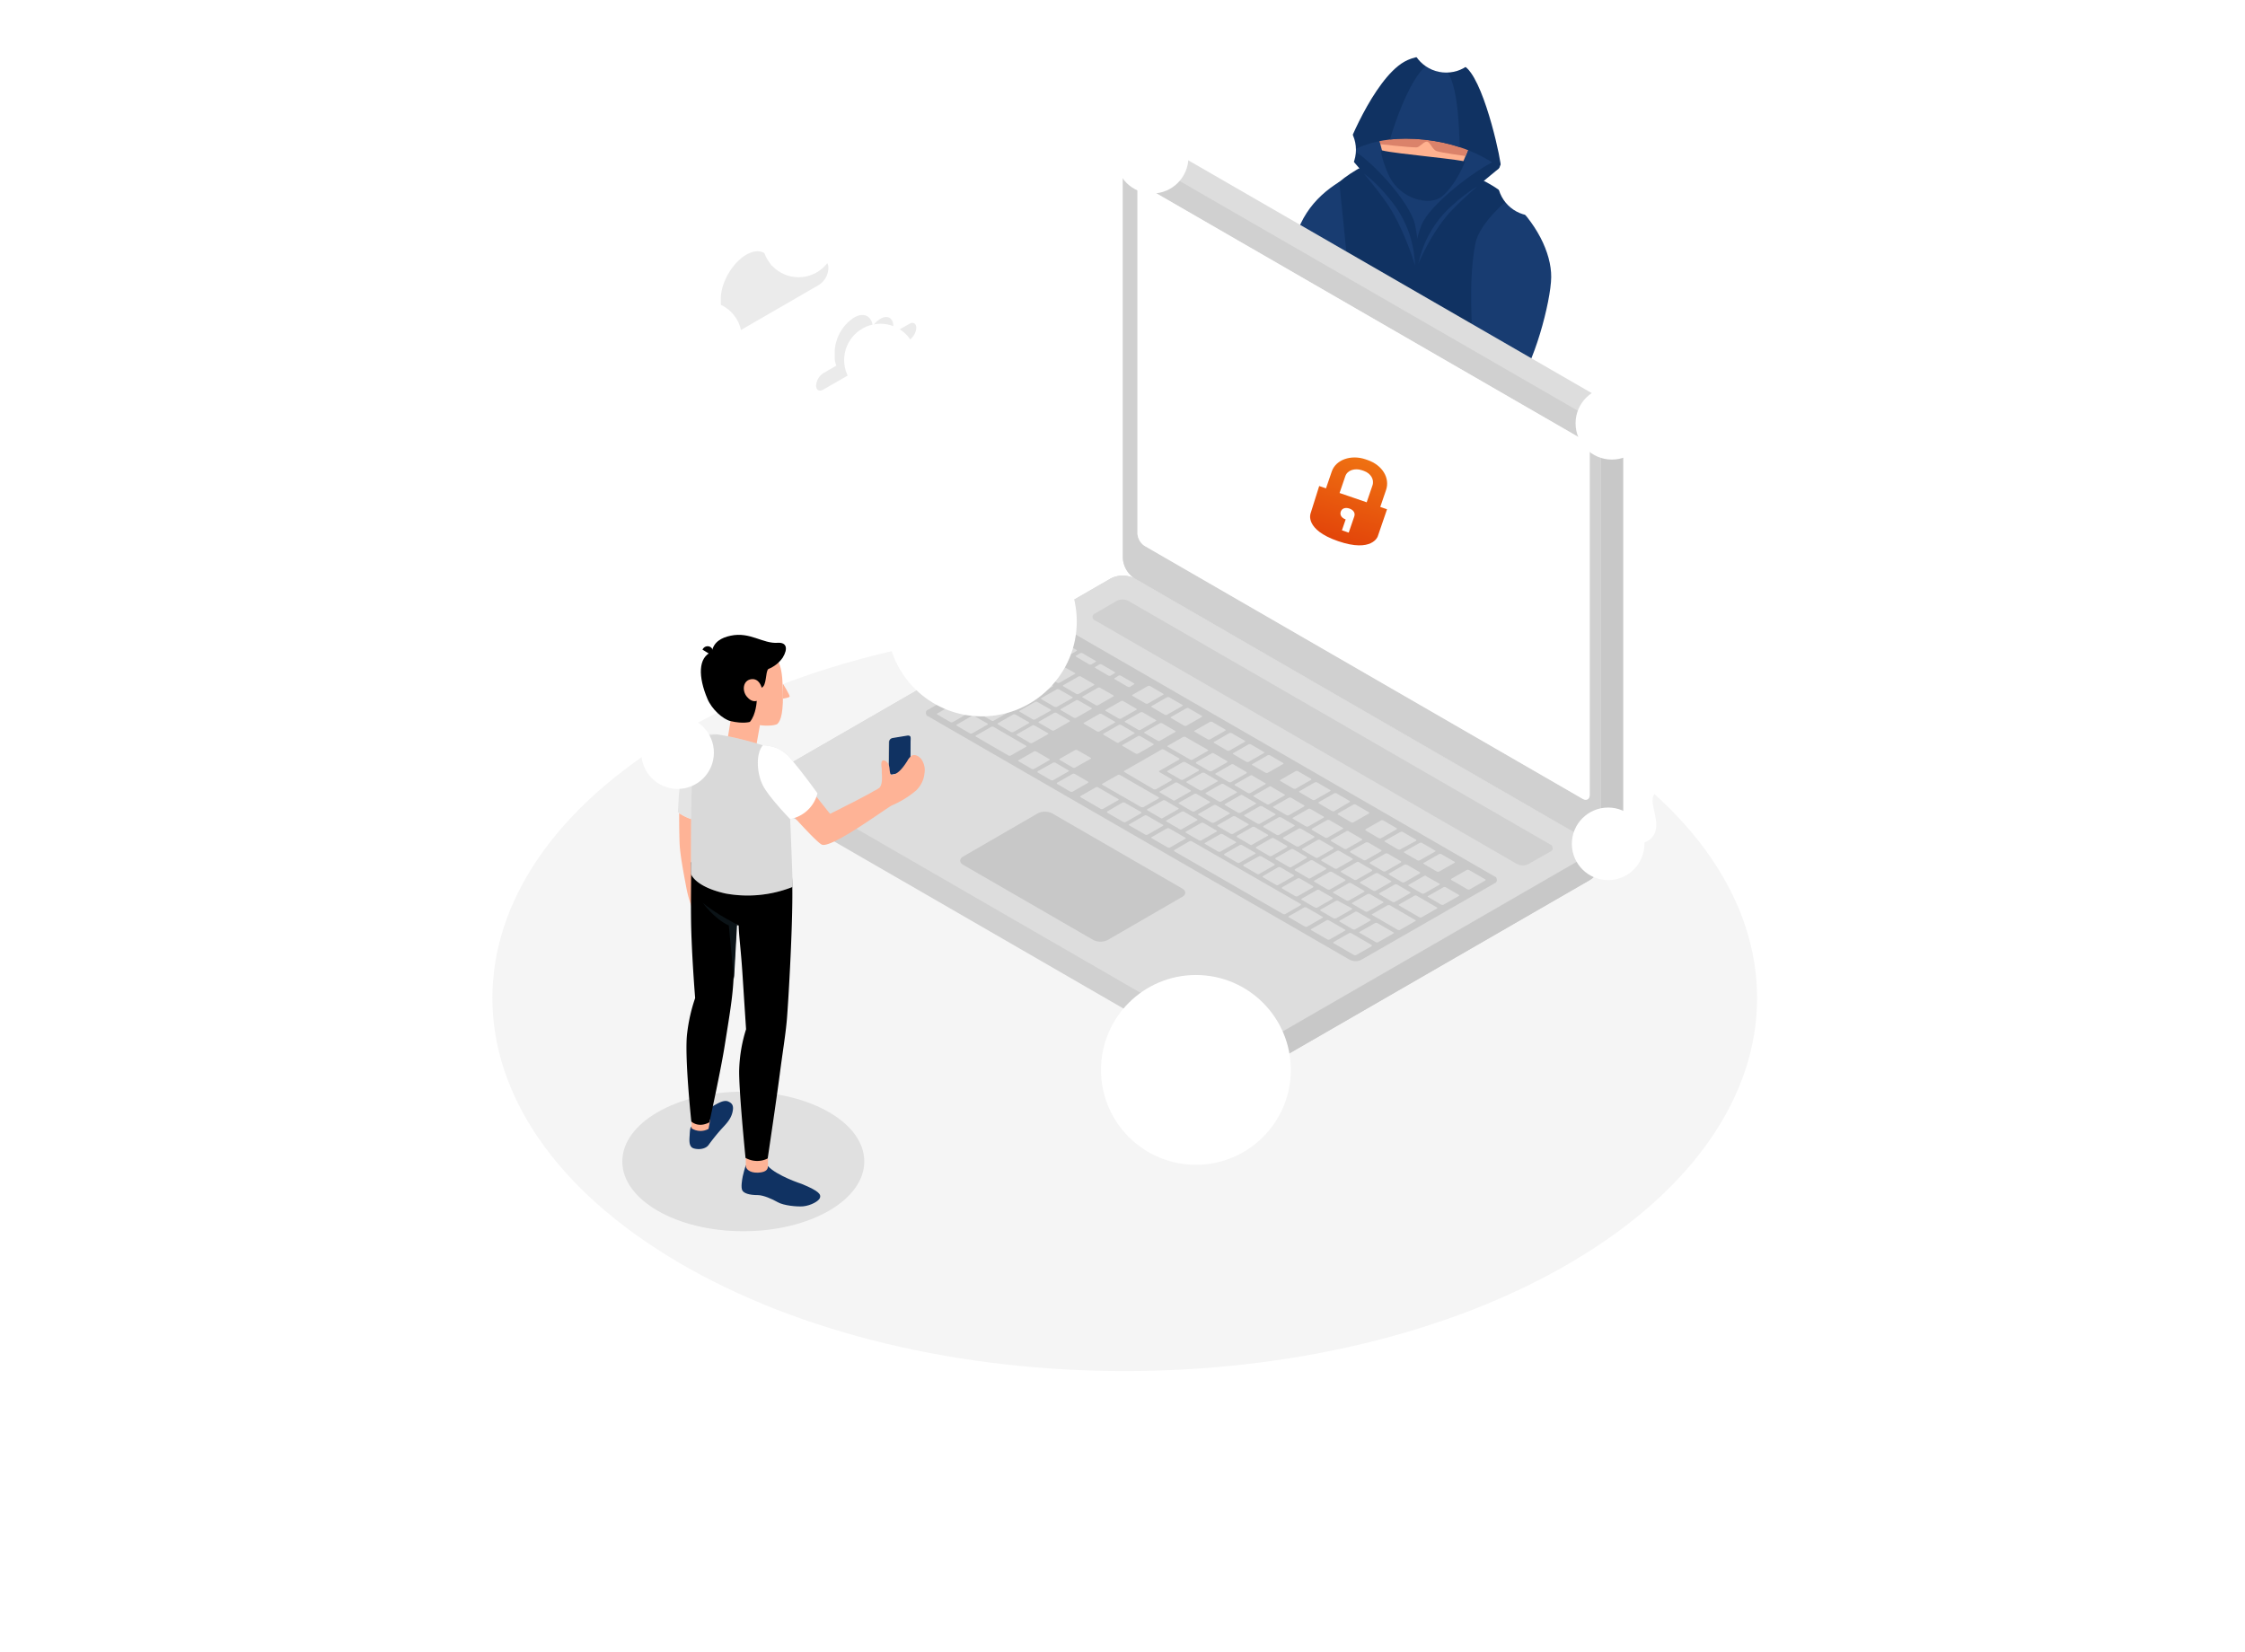 <svg xmlns="http://www.w3.org/2000/svg" width="424" height="312" fill="none"><g clip-path="url(#a)"><path fill="#103262" d="M250.418 36.933c1.701-2.498 10.783-10.163 19.719-6.808 8.942 3.359 15.946 5 19.555 14.707 3.606 9.713-4.672 23.487-7.015 29.207s-.733 16.42-4.071 16.52c-3.341.108-30.953-8.128-30.464-11.44.488-3.31 5.615-9.73 5.108-16.13-.507-6.402-8.886-17.168-2.832-26.056"/><path fill="#A9A9A9" d="M275.549 74.54c-.595 2.228-2.675 11.083-3.44 11.441-.824.392-16.305-5.453-17.646-6.174-1.336-.712 2.456-10.333 3.228-10.689.776-.347 18.089 4.56 17.858 5.422"/><path fill="#183C71" d="M252.943 34.362c-4.752 2.955-8.647 7.525-9.101 15.449s6.242 16.455 6.242 16.455 5.769-3.072 5.405-6.703-2.546-25.2-2.546-25.2Zm2.319-5.347s-.872-1.947 1.735-4.641c2.61-2.701 14.247-4.34 19.8.5 5.553 4.841 6.287 5 5.819 6.35s-9.839 6.571-10.695 9.122c-.857 2.55-4.232 6.73-4.43 6.719s-2.271-5.352-4.045-8.213c-1.768-2.859-8.184-9.837-8.184-9.837"/><path fill="#FFB18F" d="M260.128 22.43c-.265 1.722.982 7.833 2.637 10.556s4.284 4.551 5.9 4.808c1.622.259 4.338-1.438 6.349-4.7 2.01-3.26 3.889-9.466 3.889-9.466z"/><path fill="#103262" d="M254.174 28.858s.556-.92 1.065-.659c3.581 1.843 11.077 10.006 11.986 14.176 1.181 5.394.228 8.43.228 8.43s-1.953-7.007-5.294-12.06c-2.659-4.026-7.985-9.887-7.985-9.887"/><path fill="#103262" d="M283.436 31.555s-.566-1.372-1.005-1.179c-3.608 1.587-12.389 8.183-13.96 12.138-2.03 5.137-1.014 8.297-1.014 8.297s2.408-6.412 6.515-10.862c3.285-3.546 9.464-8.394 9.464-8.394"/><path fill="#183C71" d="M267.244 50.104c-.097-2.994-.904-7.54-4.261-11.866-2.034-2.625-3.881-4.338-5.405-5.463 1.574 1.883 3.364 4.12 4.591 5.974 2.692 4.085 4.485 9.444 5.075 11.355m6.733-10.153c1.386-1.495 3.282-3.227 5.022-4.73-1.462.868-3.169 2.118-5.083 3.898-3.875 3.604-5.434 7.797-6.052 10.726.828-1.955 2.976-6.495 6.113-9.894"/><path fill="#CBC7C7" d="M256.776 72.998c-.704-.49-3.112-2.118-5.035-2.863-1.359-.526-2.184-.299-2.415.338-.216.596.096.947 1.348 1.386 1.126.4 1.873 1.31 1.663 1.558-.872 1.02-5.752-.517-5.908-.101-.443 1.18 1.581 3.77 6.26 4.553 4.686.787 8.397-1.26 8.397-1.26z"/><path fill="#183C71" d="M285.053 37.495c5.086 4.447 7.96 10.267 7.914 14.865-.052 4.596-3.346 16.995-6.702 20.584s-27.696 6.496-29.422 5.848-2.27-7.78-.557-7.907c1.709-.136 21.577-5.144 21.744-6.645.167-1.502-.83-10.89.615-18.24.786-4 6.408-8.505 6.408-8.505"/><path fill="#CBC7C7" d="M246.556 59.042c.702-1.145 2.374-1.202 3.69-1.143 1.913.088 3.526.187 3.29 1.313-.135.65-1.892.332-2.797.42-.467.043-1.43-.108-1.635.375-.409.944.602.553 2.251.557.927-.002 3.403.119 3.501.708.254 1.458-1.669 1.023-3.226 1.046-1.024.012-2.176-.008-2.241.412-.101.623.874.553 1.876.704 1.431.21 2.866.018 2.727 1.133-.121.943-1.474.505-2.722.347-1.538-.196-3.009-.32-3.078.424-.051.612.546.867 1.087 1.024 1.142.335 3.571-.185 3.241 1.38-.091.449-1.185.42-2.579.378-1.58-.04-3.382-.382-3.861-1.325-.928-1.859-.601-5.985.476-7.753"/><path fill="#103262" d="M261.04 28.414c2.493.656 15.775 1.767 15.626 2.163-.632 1.662-2.255 4.804-4.253 6.474-2.421 2.033-7.847.525-9.974-3.636-.829-1.627-2.013-5.17-1.399-5.001"/><path fill="#DB826A" d="M260.702 27.235s5.366.614 6.817.606c.618-.01 1.332-1.103 1.963-1.084s.994 1.478 1.845 1.782 5.462.938 5.462.938l.995-2.545s-6.282-1.884-10.447-2.296-7.094 1.025-7.094 1.025z"/><path fill="#103262" d="M254.183 28.857c-.221-.075 5.119-13.737 10.982-17.163 3.36-1.96 9.268-1.423 11.962 1.246 3.526 3.504 6.547 18.173 6.314 18.607s-4.666-4.134-14.47-5.177c-10-1.062-14.097 2.739-14.788 2.487"/><path fill="#183C71" d="M270.938 11.88c-3.473-.285-7.394 10.797-8.421 14.466 1.803-.202 3.935-.242 6.443.023 2.635.28 4.883.822 6.767 1.443-.283-4.013-.136-15.555-4.789-15.933Z"/><path fill="url(#b)" d="M267.565 69.042a1.3 1.3 0 0 1 .636-.729 4 4 0 0 1 .408-.192q.215-.08.405-.16t.334-.194a.7.7 0 0 0 .213-.298.64.64 0 0 0-.062-.596q-.18-.286-.6-.444a1.7 1.7 0 0 0-.763-.118 1.45 1.45 0 0 0-.652.235l-.541-.734q.467-.304 1.058-.351.592-.056 1.279.202.538.202.883.517.347.307.462.695.119.381-.043.809a1.46 1.46 0 0 1-.672.782 4 4 0 0 1-.419.197 10 10 0 0 0-.415.164 1.4 1.4 0 0 0-.342.216.84.84 0 0 0-.232.35zm-.19 1.94a.604.604 0 0 1-.374-.797.58.58 0 0 1 .312-.338.62.62 0 0 1 .491-.009.6.6 0 0 1 .357.328.58.58 0 0 1 .013.459.604.604 0 0 1-.799.356Z"/><path fill="#F5F5F5" d="M296.88 238.37c-46.634 27.505-122.272 27.505-168.906 0s-46.634-72.174 0-99.679 122.272-27.505 168.906 0 46.634 72.174 0 99.679"/><path fill="#E0E0E0" d="M140.383 232.582c-12.621 0-22.852-5.902-22.852-13.183 0-7.282 10.231-13.184 22.852-13.184 12.62 0 22.851 5.902 22.851 13.184s-10.231 13.183-22.851 13.183"/><path fill="#EBEBEB" d="m154.748 49.616-3.98 2.275c0-.156.051-.362.051-.517v-1.138c0-2.068-1.447-2.895-3.205-1.861-.776.465-1.396 1.086-1.913 1.861-.31-2.585-2.327-3.516-4.757-2.12-2.636 1.551-4.808 5.274-4.808 8.324v1.706c0 .672.104 1.344.414 2.017l-3.309 1.913a3.95 3.95 0 0 0-1.758 3.102c0 1.137.776 1.602 1.758 1.034l21.456-12.409a3.95 3.95 0 0 0 1.758-3.102c.051-1.189-.724-1.654-1.707-1.085m16.962 11.582-2.998 1.706v-1.293c0-1.55-1.086-2.17-2.43-1.395-.569.362-1.086.827-1.448 1.396-.207-1.965-1.758-2.689-3.567-1.603a8.1 8.1 0 0 0-3.619 6.256v1.292c0 .517.103 1.034.31 1.5l-2.482 1.447a3.05 3.05 0 0 0-1.344 2.327c0 .879.621 1.189 1.344.775l16.234-9.357a3.04 3.04 0 0 0 1.345-2.327c0-.827-.621-1.19-1.345-.724"/><path fill="#fff" d="M304.433 158.961c.31.155 5.687 1.706 7.703-.931s-1.292-6.773.569-8.272 7.134 0 8.427-3.205-2.482-4.602-.362-7.807c1.344-2.017 4.601-3.154 4.912-5.067.465-3.154-4.705-4.601-9.151-1.603-4.447 2.999-7.135 1.603-8.531 1.396s-4.446.259-4.343 5.17c.104 4.912.776 20.319.776 20.319"/><path fill="#fff" d="M304.069 151.93c.155 0 .258-.103.31-.258 1.551-9.41 12.46-17.01 18.147-18.664.155-.052.258-.207.207-.362s-.207-.258-.362-.207c-5.791 1.706-16.958 9.513-18.561 19.129-.052.156.052.311.259.362"/><path fill="#fff" d="M316.944 144.069c.155 0 .31-.104.31-.259a.28.28 0 0 0-.155-.258c-.155-.104-4.395-2.585-8.53-1.396-.155.051-.259.207-.207.362s.207.258.362.206c3.929-1.085 8.065 1.345 8.065 1.345z"/><path fill="#D0D0D0" d="M302.355 162.579a4.84 4.84 0 0 1-2.223 3.722l-62.713 36.191c-1.396.723-3.05.723-4.498 0l-85.823-49.581a4.196 4.196 0 0 1-1.758-5.687c.414-.724.983-1.345 1.758-1.758l62.713-36.191c1.396-.724 3.051-.724 4.498 0l85.823 49.581a5.05 5.05 0 0 1 2.223 3.723"/><path fill="#C8C8C8" d="M235.144 198.202v4.86c.776 0 1.551-.155 2.223-.517l62.713-36.191a4.195 4.195 0 0 0 1.758-5.687c-.362-.672-.879-1.241-1.551-1.603.982.724.931 1.758-.207 2.43l-62.713 36.191c-.672.362-1.447.517-2.223.517"/><path fill="#DDD" d="M304.423 158.958c1.241-.878 2.068-2.274 2.12-3.774V80.27a5.13 5.13 0 0 0-2.223-3.878l-85.823-49.529c-1.345-.724-2.947-.724-4.343-.103-1.293.879-2.068 2.275-2.12 3.774v74.863a5.13 5.13 0 0 0 2.223 3.877l85.823 49.581c1.345.724 2.999.724 4.343.103"/><path fill="#C8C8C8" d="M300.339 159.012a4.9 4.9 0 0 0 4.084-.052c1.241-.878 2.068-2.274 2.12-3.774V80.272c0-.776-.259-1.551-.672-2.223l-4.188 2.43c.414.672.621 1.447.672 2.223v74.862c0 1.345-.879 1.913-2.016 1.448"/><path fill="#D0D0D0" d="M302.355 82.701v74.863c0 1.447-.982 2.016-2.223 1.292l-85.823-49.581c-1.344-.879-2.171-2.326-2.223-3.877V30.587c0-1.448.982-2.017 2.223-1.293l85.823 49.53a5.13 5.13 0 0 1 2.223 3.877"/><path fill="#DDD" d="m300.081 161.441-62.713 36.191c-1.396.724-3.05.724-4.498 0l-85.823-49.581c-1.241-.724-1.241-1.861 0-2.585l62.713-36.191c1.396-.724 3.05-.724 4.498 0l85.823 49.581c1.241.724 1.241 1.861 0 2.585"/><path fill="#fff" d="m298.894 83.007-82.721-47.771c-.724-.414-1.344-.104-1.344.775v64.781a3.04 3.04 0 0 0 1.344 2.327l82.721 47.771c.724.414 1.344.104 1.344-.775V85.334c-.051-.983-.568-1.862-1.344-2.327"/><path fill="#fff" d="m298.894 83.007-82.721-47.771c-.724-.414-1.344-.104-1.344.775v64.781a3.04 3.04 0 0 0 1.344 2.327l82.721 47.771c.724.414 1.344.104 1.344-.775V85.334c-.051-.983-.568-1.862-1.344-2.327" opacity=".6"/><path fill="#D0D0D0" d="m292.788 159.527-79.671-46.013c-.723-.362-1.551-.362-2.223 0l-4.084 2.378a.653.653 0 0 0-.414.879.56.56 0 0 0 .414.413l79.671 46.014c.724.362 1.551.362 2.223 0l4.084-2.327a.652.652 0 0 0 .414-.878c-.052-.259-.207-.414-.414-.466"/><path fill="#C8C8C8" d="m282.297 165.576-79.671-46.014c-.724-.361-1.551-.361-2.223 0l-25.075 14.477a.652.652 0 0 0-.413.879.56.56 0 0 0 .413.413l79.568 45.962c.723.362 1.551.362 2.223 0l25.126-14.424a.653.653 0 0 0 .414-.879c0-.207-.155-.362-.362-.414"/><path fill="#DDD" d="m210.896 140.242-2.482-1.447c-.103-.052-.103-.155 0-.207l2.895-1.654c.104-.052.259-.052.414 0l2.482 1.447c.103.052.103.155 0 .207l-2.896 1.654c-.103.104-.258.104-.413 0m4.911-5.687 2.482 1.448c.103.052.103.155 0 .207l-2.895 1.654c-.104.052-.259.052-.414 0l-2.481-1.447c-.104-.052-.104-.155 0-.207l2.895-1.655c.155-.051.31-.051.413 0m8.066 4.653 4.239 2.43c.104.052.104.155 0 .207l-2.895 1.655c-.104.051-.259.051-.414 0l-4.239-2.43c-.104-.052-.104-.155 0-.207l2.895-1.655c.155-.051.31-.051.414 0m-4.395-2.585 2.482 1.448c.103.052.103.155 0 .207l-2.895 1.654c-.104.052-.259.052-.414 0l-2.482-1.447c-.103-.052-.103-.155 0-.207l2.896-1.655c.103-.051.258-.051.413 0m9.772 5.688 2.481 1.447c.104.052.104.155 0 .259l-2.895 1.654c-.103.052-.259.052-.414 0l-2.481-1.448c-.104-.051-.104-.155 0-.258l2.895-1.654c.155-.104.31-.104.414 0m3.67 2.068 2.482 1.447c.103.052.103.155 0 .259l-2.895 1.654c-.104.052-.259.052-.414 0l-2.482-1.448c-.103-.051-.103-.155 0-.206l2.896-1.655c.103-.103.258-.103.413-.051m-11.374 6.772-2.481-1.447c-.104-.052-.104-.155 0-.207l2.895-1.655c.103-.051.258-.051.413 0l2.482 1.448c.103.052.103.155 0 .207l-2.895 1.654c-.155.104-.259.104-.414 0m3.619 2.12-2.481-1.448c-.104-.051-.104-.155 0-.206l2.895-1.655c.103-.051.258-.051.413 0l2.482 1.448c.103.052.103.155 0 .207l-2.895 1.654c-.104.052-.259.052-.414 0m3.671 2.12-2.482-1.448c-.103-.052-.103-.155 0-.207l2.896-1.654c.103-.052.258-.052.413 0l2.533 1.448c.104.051.104.155 0 .206l-2.895 1.655a.73.73 0 0 1-.465 0m3.619 2.12-2.482-1.448c-.103-.052-.103-.155 0-.207l2.896-1.654c.103-.052.258-.052.413 0l2.482 1.447c.103.052.103.155 0 .207l-2.895 1.655c-.104.051-.207.051-.362 0zm-17.94-15.149-2.482-1.447c-.103-.052-.103-.156 0-.207l2.895-1.655c.104-.051.259-.051.414 0l2.482 1.448c.103.052.103.155 0 .207l-2.896 1.654c-.103.052-.258.052-.413 0m3.36 6.721-5.532-3.257c-.103-.052-.103-.155 0-.207l7.032-4.032c.103-.052.258-.052.413 0l2.896 1.654c.103.052.103.155 0 .259l-3.723 2.119c-.103.052-.103.155 0 .207l2.275 1.344c.103.052.103.155 0 .259l-2.895 1.654a.7.7 0 0 1-.466 0m18.613-2.585 2.481 1.448c.104.052.104.155 0 .207l-2.843 1.654c-.104.052-.259.052-.414 0l-2.481-1.448c-.104-.051-.104-.155 0-.206l2.895-1.655c.155-.051.31-.103.413 0zm3.619 2.12 2.481 1.448c.104.051.104.155 0 .206l-2.895 1.655c-.103.052-.258.052-.414 0l-2.481-1.448c-.104-.051-.104-.155 0-.207l2.895-1.654a.39.39 0 0 1 .465 0zm18.198 23.576c-.103.051-.258.051-.413 0l-2.482-1.448c-.103-.052-.103-.155 0-.207l2.895-1.654c.104-.052.259-.052.414 0l2.482 1.447c.103.052.103.155 0 .207zm10.961-6.722 2.585 1.448c.103.052.103.155 0 .207l-2.895 1.654c-.104.052-.259.052-.414 0l-2.482-1.447c-.103-.052-.103-.155 0-.207l2.896-1.655c.103-.051.258-.103.413 0zm-5.842 4.912c-.104.052-.259.052-.414 0l-2.482-1.448c-.103-.051-.103-.155 0-.206l2.896-1.655c.103-.052.258-.052.413 0l2.482 1.448c.103.051.103.155 0 .207zm-11.53 3.102-2.481-1.448c-.104-.051-.104-.155 0-.206l2.895-1.655c.103-.052.259-.052.414 0l2.585 1.396c.103.052.103.155 0 .207l-2.896 1.654c-.103.052-.258.104-.413.052zm4.033 2.068c-.103.052-.258.052-.413 0l-2.482-1.448c-.104-.051-.104-.155 0-.206l2.895-1.655c.104-.052.259-.052.414 0l2.481 1.448c.104.052.104.155 0 .207zm9.72-12.253 2.481 1.448c.104.051.104.155 0 .258l-2.895 1.655c-.103.051-.258.051-.413 0l-2.482-1.448c-.103-.052-.103-.155 0-.207l2.895-1.654c.155-.104.31-.052.466.051zM247.5 152.806l2.482 1.447c.103.052.103.155 0 .207l-2.896 1.655c-.103.051-.258.051-.413 0l-2.482-1.448c-.103-.052-.103-.155 0-.207l2.895-1.654a.57.57 0 0 1 .414 0m14.579 8.427 2.482 1.448c.104.051.104.155 0 .258l-2.895 1.654c-.104.052-.259.052-.414 0l-2.481-1.447c-.104-.052-.104-.155 0-.259l2.895-1.654c.103-.052.258-.052.413 0m-18.25-10.547 2.482 1.448c.103.051.103.155 0 .206l-2.895 1.655c-.104.052-.259.052-.414 0l-2.482-1.448c-.103-.051-.103-.155 0-.207l2.896-1.654c.155-.052.31-.052.413 0m7.29 4.239 2.482 1.448c.103.052.103.155 0 .207l-2.896 1.654c-.103.052-.258.052-.413 0l-2.482-1.447c-.103-.052-.103-.155 0-.259l2.895-1.654c.155 0 .259 0 .414.051m3.619 2.12 2.482 1.448c.103.052.103.155 0 .207l-2.896 1.654c-.103.052-.258.052-.413 0l-2.482-1.448c-.103-.051-.103-.155 0-.258l2.895-1.655c.155-.051.311-.051.414.052m3.619 2.068 2.482 1.448c.103.052.103.155 0 .258l-2.896 1.655c-.103.051-.258.051-.413 0l-2.482-1.448c-.103-.052-.103-.155 0-.258l2.947-1.655zm-18.612 2.585-2.482-1.447c-.103-.052-.103-.155 0-.259l2.895-1.654c.104-.052.259-.052.414 0l2.482 1.447c.103.052.103.155 0 .259l-2.896 1.654c-.103.052-.258.052-.413 0m-32.003-31.796 2.533 1.448c.104.052.104.155 0 .207l-2.895 1.654c-.103.052-.258.052-.413 0l-2.482-1.447c-.103-.052-.103-.156 0-.207l2.895-1.655a.45.45 0 0 1 .362 0m4.395 2.534 2.481 1.447c.104.052.104.155 0 .207l-2.895 1.655c-.103.051-.258.051-.414 0l-2.481-1.448c-.104-.052-.104-.155 0-.207l2.895-1.654c.155-.052.31-.052.414 0m-8.014-4.653 2.482 1.447c.103.052.103.155 0 .207l-2.896 1.654c-.103.052-.258.052-.413 0l-2.482-1.447c-.103-.052-.103-.155 0-.207l2.895-1.654c.104-.052.259-.052.414 0m18.871 19.491-2.482-1.448c-.103-.052-.103-.155 0-.207l2.895-1.654c.104-.052.259-.052.414 0l2.533 1.396c.104.052.104.155 0 .258l-2.895 1.655a.73.73 0 0 1-.465 0m-22.904-21.559c.104-.052.259-.052.414 0l2.482 1.396c.103.051.103.155 0 .206l-2.896 1.655c-.103.051-.258.051-.413 0l-2.482-1.448c-.103-.052-.103-.155 0-.207zm36.036 33.864-2.482-1.448c-.103-.052-.103-.155 0-.259l2.895-1.654c.104-.052.259-.052.414 0l2.482 1.448c.103.051.103.155 0 .206l-2.896 1.655c-.155.155-.31.103-.413.052m-44.721-25.799-2.482-1.448c-.103-.051-.103-.155 0-.207l2.895-1.654c.104-.052.259-.052.414 0l2.481 1.448c.104.051.104.155 0 .206l-2.895 1.655c-.103.052-.258.052-.413 0m7.755-.259-2.482-1.447c-.103-.052-.103-.155 0-.207l2.895-1.654c.104-.052.259-.052.414 0l2.533 1.447c.104.052.104.155 0 .207l-2.895 1.654c-.103.052-.31.052-.465 0m-3.257-5.48c.103-.052.258-.052.413 0l2.482 1.448c.103.051.103.155 0 .207l-2.895 1.654c-.104.052-.259.052-.414 0l-2.482-1.448c-.103-.051-.103-.155 0-.206zm-.724-.413-6.98 4.032c-.103.052-.258.052-.413 0l-2.482-1.447c-.103-.052-.103-.156 0-.207l6.98-4.033c.103-.052.258-.052.413 0l2.482 1.448c.103.051.103.155 0 .207m8.427 4.653 2.533 1.447c.104.052.104.155 0 .207l-2.895 1.654c-.103.052-.258.052-.414 0l-2.481-1.447c-.104-.052-.104-.155 0-.207l2.895-1.654a.44.44 0 0 1 .362 0m27.453 15.82 2.482 1.448c.103.051.103.155 0 .206l-2.896 1.655c-.103.052-.258.052-.413 0l-2.482-1.448c-.103-.051-.103-.155 0-.207l2.895-1.654c.156-.052.311-.052.414 0m-35.57-12.201c-.103.051-.259.051-.414 0l-2.481-1.448c-.104-.052-.104-.155 0-.207l2.895-1.654c.103-.052.259-.052.414 0l2.533 1.447c.103.052.103.155 0 .207zm31.951 10.081 2.482 1.448c.103.052.103.155 0 .207l-2.896 1.654c-.103.052-.258.052-.413 0l-2.482-1.448c-.103-.051-.103-.155 0-.206l2.895-1.655c.104-.051.259-.051.414 0m27.298 24.144c-.103.052-.259.052-.414 0l-2.481-1.447c-.104-.052-.104-.155 0-.207l2.895-1.654c.103-.052.259-.052.414 0l2.481 1.447c.104.052.104.155 0 .207zm5.48-5.17 2.482 1.448c.103.052.103.155 0 .207l-2.895 1.654c-.104.052-.259.052-.414 0l-2.482-1.447c-.103-.052-.103-.155 0-.207l2.896-1.655c.155-.051.31-.051.413 0m-9.513 3.051-2.481-1.448c-.104-.052-.104-.155 0-.207l2.895-1.654c.103-.052.258-.052.414 0l2.481 1.448c.104.051.104.155 0 .258l-2.895 1.654c-.103 0-.259 0-.414-.051m-3.619-2.12-2.481-1.448c-.104-.051-.104-.155 0-.258l2.895-1.655c.103-.051.258-.051.414 0l2.481 1.448c.104.052.104.155 0 .259l-2.895 1.654c-.155.103-.31.103-.414 0m-3.67-2.12-2.482-1.447c-.103-.052-.103-.155 0-.259l2.895-1.654c.104-.052.259-.052.414 0l2.481 1.447c.104.052.104.155 0 .259l-2.895 1.706c-.155.052-.258.052-.413-.052m13.183-.93 2.482 1.447c.103.052.103.155 0 .259l-2.895 1.654c-.104.052-.259.052-.414 0l-2.482-1.447c-.103-.052-.103-.156 0-.207l2.896-1.655c.155-.103.31-.103.413-.051m-3.671-2.12 2.482 1.448c.104.051.104.155 0 .258l-2.895 1.654c-.104.052-.259.052-.414 0l-2.481-1.447c-.104-.052-.104-.155 0-.259l2.895-1.654c.155-.052.31-.052.413 0m-14.579-8.427 2.482 1.447c.103.052.103.155 0 .207l-2.896 1.655c-.103.051-.258.051-.413 0l-2.482-1.448c-.103-.052-.103-.155 0-.207l2.895-1.654c.155-.052.31-.052.414 0m3.619 2.119 2.482 1.448c.103.052.103.155 0 .207l-2.896 1.654c-.103.052-.258.052-.413 0l-2.482-1.447c-.103-.052-.103-.155 0-.259l2.895-1.654c.155 0 .311 0 .414.051m-7.29-4.187 2.482 1.447c.103.052.103.155 0 .207l-2.895 1.655c-.104.051-.259.051-.414 0l-2.482-1.448c-.103-.052-.103-.155 0-.207l2.896-1.654c.155-.104.31-.104.413 0m14.631 8.427 2.482 1.448c.103.051.103.155 0 .258l-2.895 1.654c-.104.052-.259.052-.414 0l-2.481-1.447c-.104-.052-.104-.155 0-.259l2.895-1.654c.155-.052.31-.052.413 0m-3.619-2.12 2.482 1.448c.103.052.103.155 0 .258l-2.895 1.655c-.104.051-.259.051-.414 0l-2.481-1.448c-.104-.052-.104-.155 0-.258l2.895-1.655c.103-.052.258-.052.413 0m2.637 14.89-2.482-1.448c-.103-.051-.103-.155 0-.206l2.896-1.655c.103-.052.258-.052.413 0l2.482 1.448c.103.051.103.155 0 .258l-2.895 1.655c-.104 0-.259 0-.414-.052m21.404-2.171 2.895-1.655c.104-.052.259-.052.414 0l2.482 1.448c.103.051.103.155 0 .207l-2.896 1.654c-.103.052-.258.052-.413 0l-2.482-1.448c-.155-.051-.103-.155 0-.206m-5.48 1.602 2.895-1.654c.104-.052.259-.052.414 0l3.826 2.223c.103.052.103.155 0 .207l-2.896 1.654c-.103.052-.258.052-.413 0l-3.826-2.223c-.103-.052-.103-.155 0-.207m9.875-4.86 2.895-1.654c.103-.052.259-.052.414 0l3.05 1.758c.103.052.103.155 0 .258l-2.895 1.655c-.104.051-.259.051-.414 0l-3.05-1.758c-.104-.052-.104-.155 0-.259m-2.327-1.344c-.103.052-.258.052-.413 0l-2.482-1.447c-.103-.052-.103-.156 0-.207l2.895-1.655c.104-.051.259-.051.414 0l2.481 1.448c.104.052.104.155 0 .207zm-12.615 8.014 2.895-1.655c.104-.051.259-.051.414 0l4.808 2.792c.104.052.104.155 0 .207l-2.895 1.654c-.103.052-.258.052-.414 0l-4.808-2.791c-.155-.052-.103-.155 0-.207m-2.378 3.36 2.895-1.654c.104-.052.259-.052.414 0l3.05 1.758c.104.051.104.155 0 .207l-2.895 1.654c-.103.052-.259.052-.414 0l-3.05-1.758c-.155 0-.155-.103 0-.207m-12.098-27.039c-.103.052-.258.052-.414 0l-2.481-1.448c-.104-.051-.104-.155 0-.207l2.895-1.654c.103-.052.259-.052.414 0l2.481 1.448c.104.051.104.155 0 .206zm7.29 4.239c-.104.052-.259.052-.414 0l-2.481-1.447c-.104-.052-.104-.155 0-.259l2.895-1.654c.103-.052.258-.052.413 0l2.482 1.447c.104.052.104.156 0 .207zm16.13 9.306c-.103.052-.258.052-.413 0l-2.482-1.447c-.103-.052-.103-.155 0-.207l2.895-1.654c.104-.052.259-.052.414 0l2.482 1.447c.103.052.103.155 0 .207zM248.327 151.1c-.103.051-.258.051-.413 0l-2.482-1.448c-.104-.052-.104-.155 0-.207l2.895-1.654c.104-.052.259-.052.414 0l2.481 1.447c.104.052.104.155 0 .207zm7.29 4.239c-.103.052-.259.052-.414 0l-2.481-1.448c-.104-.051-.104-.155 0-.258l2.895-1.654c.103-.052.258-.052.414 0l2.481 1.447c.104.052.104.155 0 .259zm-.827 20.939c.103-.052.258-.052.413 0l3.826 2.223c.104.052.104.155 0 .258l-2.895 1.655c-.103.052-.259.052-.414 0l-3.826-2.223c-.103-.052-.103-.155 0-.259zm6.049-17.94c-.104.051-.259.051-.414 0l-2.482-1.448c-.103-.052-.103-.155 0-.258l2.896-1.655c.103-.052.258-.052.413 0l2.482 1.448c.103.051.103.155 0 .258zm3.619 2.119c-.104.052-.259.052-.414 0l-2.482-1.447c-.103-.052-.103-.155 0-.207l2.947-1.654c.104-.052.259-.052.414 0l2.482 1.447c.103.052.103.155 0 .259zm-77.241-23.161c.103-.052.258-.052.413 0l6.153 3.567c.103.052.103.155 0 .207l-2.895 1.654c-.104.052-.259.052-.414 0l-6.152-3.567c-.104-.052-.104-.155 0-.207zm8.065 4.653c.104-.052.259-.052.414 0l2.481 1.447c.104.052.104.155 0 .207l-2.895 1.654c-.103.052-.258.052-.413 0l-2.482-1.447c-.103-.052-.103-.155 0-.207zm49.374 27.349-2.481-1.447c-.104-.052-.104-.155 0-.259l2.895-1.654c.103-.052.258-.052.414 0l2.481 1.447c.104.052.104.155 0 .259l-2.895 1.654a.57.57 0 0 1-.414 0m-42.084-23.11c.103-.052.258-.052.414 0l2.481 1.448c.104.051.104.155 0 .258l-2.895 1.655c-.103.051-.259.051-.414 0l-2.481-1.448c-.104-.052-.104-.155 0-.259zm-19.026-10.96c.104-.052.259-.052.414 0l2.533 1.447c.103.052.103.155 0 .207l-2.895 1.654c-.104.052-.259.052-.414 0l-2.481-1.447c-.104-.052-.104-.155 0-.207zm-6.514-.466 7.031-4.032c.104-.052.259-.052.414 0l2.481 1.447c.104.052.104.155 0 .207l-7.031 4.033c-.103.051-.258.051-.414 0l-2.481-1.448c-.104-.052-.104-.155 0-.207m39.137 19.285c.104-.052.259-.052.414 0l3.05 1.757c.104.052.104.155 0 .207l-2.895 1.655c-.103.051-.259.051-.414 0l-3.05-1.758c-.103-.052-.103-.155 0-.207zm-9.202-5.326c.103-.051.258-.051.413 0l3.826 2.224c.103.051.103.155 0 .206l-2.895 1.655c-.104.051-.259.051-.414 0l-3.826-2.223c-.103-.052-.103-.155 0-.207zm17.681 10.185c.104-.051.259-.051.414 0l20.577 11.84c.103.052.103.155 0 .258l-2.896 1.655c-.103.052-.258.052-.413 0l-20.525-11.84c-.104-.051-.104-.155 0-.258zm21.663 12.512c.103-.052.258-.052.413 0l3.051 1.758c.103.052.103.155 0 .207l-2.896 1.654c-.103.052-.258.052-.413 0l-3.05-1.758c-.104-.051-.104-.155 0-.207zm-25.902-14.942c.103-.051.258-.051.413 0l3.051 1.758c.103.052.103.155 0 .207l-2.896 1.655c-.103.051-.258.051-.413 0l-3.051-1.758c-.103-.052-.103-.155 0-.207zm30.141 17.372c.104-.052.259-.052.414 0l3.05 1.758c.104.051.104.155 0 .207l-2.895 1.654c-.103.052-.259.052-.414 0l-3.05-1.758c-.103-.052-.103-.155 0-.207zm-38.568-22.231c.103-.052.258-.052.413 0l3.102 1.757c.104.052.104.156 0 .259l-2.895 1.654c-.103.052-.259.052-.414 0l-3.05-1.757c-.103-.052-.103-.156 0-.259zm-13.081-7.549c.104-.051.259-.051.414 0l2.481 1.448c.104.052.104.155 0 .207l-2.895 1.654c-.103.052-.258.052-.413 0l-2.482-1.447c-.103-.052-.103-.156 0-.259zm-7.962-5.79-2.481-1.448c-.104-.051-.104-.155 0-.207l2.895-1.654c.103-.052.258-.052.414 0l2.533 1.448c.103.051.103.155 0 .206l-2.895 1.655a.7.7 0 0 1-.466 0m16.286-.104-2.482-1.447c-.103-.052-.103-.155 0-.207l2.896-1.654c.103-.052.258-.052.413 0l2.482 1.447c.103.052.103.155 0 .207l-2.895 1.654a.57.57 0 0 1-.414 0m8.272 14.27-7.29-4.188c-.103-.052-.103-.155 0-.207l2.896-1.654c.103-.052.258-.052.413 0l7.29 4.188c.103.051.103.155 0 .258l-2.895 1.655c-.155 0-.259 0-.414-.052m-20.525-12.098c-.103.052-.259.052-.414 0l-2.481-1.448c-.104-.051-.104-.155 0-.207l2.895-1.654c.103-.052.258-.052.414 0l2.533 1.448c.103.051.103.155 0 .206zm3.722-2.378-2.481-1.448c-.104-.052-.104-.155 0-.207l2.895-1.654c.103-.052.259-.052.414 0l2.481 1.447c.104.052.104.156 0 .207l-2.895 1.655c-.103.051-.258.103-.414 0m20.474 16.544-2.482-1.448c-.103-.051-.103-.155 0-.207l2.947-1.654c.104-.052.259-.052.414 0l2.481 1.448c.104.051.104.155 0 .206l-2.895 1.655c-.155.103-.362.103-.465 0m-16.131-9.513c-.103.052-.258.052-.413 0l-2.482-1.448c-.103-.051-.103-.155 0-.206l2.895-1.655c.104-.052.259-.052.414 0l2.533 1.448c.104.051.104.155 0 .207zm34.33 20.06-2.482-1.448c-.103-.052-.103-.155 0-.258l2.895-1.603c.104-.052.259-.052.414 0l2.481 1.448c.104.051.104.155 0 .258l-2.895 1.655c-.103.051-.258.051-.413-.052m-3.619-2.068-2.482-1.448c-.104-.052-.104-.155 0-.258l2.895-1.655c.104-.051.259-.051.414 0l2.481 1.448c.104.052.104.155 0 .207l-2.895 1.654c-.155.103-.31.103-.413.052m7.289 4.188-2.481-1.448c-.104-.052-.104-.155 0-.259l2.843-1.654c.104-.052.259-.052.414 0l2.481 1.448c.104.051.104.155 0 .258l-2.895 1.655a.45.45 0 0 1-.362 0m-14.579-8.428-2.482-1.447c-.103-.052-.103-.155 0-.207l2.895-1.655c.104-.051.259-.051.414 0l2.482 1.448c.103.052.103.155 0 .207l-2.896 1.654c-.155.052-.31.052-.413 0m3.619 2.12-2.482-1.448c-.103-.051-.103-.155 0-.206l2.895-1.655c.104-.051.259-.051.414 0l2.482 1.448c.103.052.103.155 0 .207l-2.896 1.654a.57.57 0 0 1-.413 0m-7.29-4.239-2.482-1.448c-.103-.052-.103-.155 0-.207l2.896-1.654c.103-.052.258-.052.413 0l2.482 1.447c.103.052.103.155 0 .207l-2.895 1.655c-.104.103-.259.103-.414 0m-16.648-31.124c-.103.051-.258.051-.413 0l-2.482-1.448c-.103-.052-.103-.155 0-.207l.776-.465c.103-.052.258-.052.413 0l2.482 1.448c.103.051.103.155 0 .206zm17.94 11.581c-.103.051-.258.051-.413 0l-2.482-1.448c-.103-.052-.103-.155 0-.207l2.895-1.654c.104-.052.259-.052.414 0l2.482 1.448c.103.051.103.155 0 .206zm-7.289-4.188c-.104.052-.259.052-.414 0l-2.482-1.448c-.103-.051-.103-.155 0-.206l2.896-1.655c.103-.052.258-.052.413 0l2.482 1.448c.103.051.103.155 0 .207zm11.736 6.773c-.104.051-.259.051-.414 0l-2.481-1.448c-.104-.052-.104-.155 0-.207l2.895-1.654c.103-.052.258-.052.413 0l2.482 1.448c.103.051.103.155 0 .206zm-8.117-4.653c-.104.051-.259.051-.414 0l-2.482-1.448c-.103-.052-.103-.155 0-.207l2.896-1.654c.103-.052.258-.052.413 0l2.482 1.447c.103.052.103.156 0 .207zm15.407 8.892c-.104.052-.259.052-.414 0l-2.482-1.447c-.103-.052-.103-.155 0-.207l2.896-1.655c.103-.051.258-.051.413 0l2.482 1.448c.103.052.103.155 0 .207zm-3.62-2.12c-.103.052-.258.052-.413 0l-2.482-1.447c-.103-.052-.103-.155 0-.207l2.895-1.654c.104-.052.259-.052.414 0l2.482 1.447c.103.052.103.155 0 .207zm-18.767-12.046c-.103.052-.258.052-.413 0l-2.482-1.447c-.103-.052-.103-.155 0-.207l.724-.465c.103-.052.258-.052.413 0l2.482 1.447c.103.052.103.155 0 .207zm-10.909-6.307c-.103.051-.258.051-.413 0l-2.482-1.448c-.103-.052-.103-.155 0-.207l.776-.465c.103-.052.258-.052.413 0l2.482 1.448c.103.051.103.155 0 .206zm-6.049 3.515c-.103.052-.258.052-.413 0l-2.482-1.447c-.103-.052-.103-.155 0-.207l2.895-1.654c.104-.052.259-.052.414 0l2.482 1.447c.103.052.103.155 0 .207zm-9.151 9.203-2.481-1.447c-.104-.052-.104-.156 0-.207l2.895-1.655c.103-.051.258-.051.413 0l2.482 1.396c.104.052.104.155 0 .207l-2.895 1.654c-.104.104-.31.104-.414.052m22.438-8.53c-.103.051-.258.051-.413 0l-2.482-1.448c-.103-.052-.103-.155 0-.207l.776-.465c.103-.052.258-.052.413 0l2.482 1.447c.103.052.103.156 0 .207zm29.677 18.353c-.104.052-.259.052-.414 0l-2.482-1.447c-.103-.052-.103-.155 0-.207l2.896-1.655c.103-.051.258-.051.413 0l2.482 1.448c.103.052.103.155 0 .207z"/><path fill="#C8C8C8" d="m223.305 167.854-24.61-14.218a3.07 3.07 0 0 0-2.688 0l-14.114 8.169c-.724.414-.724 1.138 0 1.551l24.609 14.218a3.07 3.07 0 0 0 2.689 0l14.114-8.169c.724-.414.724-1.137 0-1.551"/><path fill="#FEB396" d="M128.338 158.958c-.362-13.442.724-16.699 4.291-19.181l1.396 7.807s-1.654 9.203-1.448 12.253c.155 2.689.414 6.049 1.034 8.221.104.362.362.723.724.93a9.6 9.6 0 0 1 1.965 1.861c.517.569.982.724.93.879-.206.414-.723.569-1.137.414-.465-.155-.879-.414-1.293-.724a7.8 7.8 0 0 0 1.345 2.275c1.292 1.551 1.344 2.533-1.241 2.585-1.603 0-2.895-.982-4.136-4.55-.465-1.292-.879-2.636-1.138-4.032-.672-3.516-1.24-6.618-1.292-8.738"/><path fill="#fff" d="M135.629 138.744c-2.275-.413-4.498.724-5.532 2.792-1.499 2.689-1.861 7.29-2.068 11.891 0 0 2.999 2.482 6.566 1.293z"/><path fill="#D9D9D9" d="M135.629 138.744c-2.275-.413-4.498.724-5.532 2.792-1.499 2.689-1.861 7.29-2.068 11.891 0 0 2.999 2.482 6.566 1.293z" opacity=".7"/><path fill="#103262" d="M130.612 212.831c-.259.103-.311.62-.362 1.654-.052.776-.207 2.12.723 2.43.931.31 2.275.155 2.844-.62a39 39 0 0 1 2.274-2.844c.879-.982 1.862-1.861 2.224-3.257.31-1.24.051-1.757-.776-2.119-1.137-.517-2.947 1.085-3.877 1.344-.827.258-2.792 3.309-3.05 3.412"/><path fill="#FEB396" d="M130.613 211.851v1.293c.983.62 2.172.672 3.206.103.051-.103.31-1.809.31-1.809z"/><path fill="#103262" d="M140.851 220.121c-.207.672-.414 1.344-.569 2.068-.155.776-.362 2.068-.104 2.637.259.569 1.293.93 2.947.93 1.034 0 2.689.724 3.775 1.345 1.085.62 3.567.879 4.808.775 1.447-.155 2.947-.982 3.153-1.603.207-.62-.051-1.24-3.464-2.636-.051 0-4.704-1.551-6.359-3.361z"/><path fill="#FEB396" d="M140.853 218.727v1.499c0 .517.621 1.344 2.275 1.292 1.137-.051 1.964-.362 1.913-1.292v-1.344z"/><path fill="#000" d="M129.79 195.1a31.7 31.7 0 0 1 1.499-6.566s-.465-5.687-.672-11.064c-.259-5.842 0-13.132-.104-14.58 0 0 18.768-3.774 19.078 2.947s-.724 23.834-.982 26.781c-.259 2.947-.724 5.584-1.345 10.34-.62 4.757-2.274 15.872-2.274 15.872-1.293.672-2.896.621-4.188-.103 0 0-1.344-13.442-1.189-16.855a28 28 0 0 1 1.292-7.444s-.362-5.532-.672-10.341-.672-7.134-.724-9.254l-.413-.207s-.414 8.324-.621 11.271-.672 5.79-1.551 11.271c-.724 4.756-2.947 14.838-2.947 14.838-2.119 1.137-3.412-.155-3.412-.155s-1.344-12.615-.775-16.751"/><path fill="#0B1317" d="M139.559 174.83s-4.55-2.275-6.825-4.291c0 0 2.12 2.999 4.912 4.291 0 0 .982 10.34.982 10.134l.569-10.185z"/><path fill="#FEB396" d="m143.586 136.626-1.086 6.1-5.531-.414 1.137-6.927z"/><path fill="#fff" d="M131.131 141.899c.517-1.655 2.637-3.464 4.756-3.102 3.154.517 6.204 1.344 9.255 2.326 1.913.672 3.67 2.378 3.877 8.738 0 0 .672 14.786.672 17.681a23.06 23.06 0 0 1-12.666 1.241c-5.791-1.292-6.515-3.671-6.515-3.671s-.051-10.65.104-15.251c.103-3.93.155-6.825.517-7.962"/><path fill="#000" d="M131.131 141.901c.517-1.655 2.637-3.464 4.756-3.102 3.154.517 6.204 1.344 9.255 2.326 1.913.672 3.67 2.378 3.877 8.738 0 0 .672 14.786.672 17.681a23.06 23.06 0 0 1-12.666 1.241c-5.791-1.292-6.515-3.671-6.515-3.671s-.051-10.65.104-15.251c.103-3.93.155-6.825.517-7.962" opacity=".15"/><path fill="#FEB396" d="M147.88 129.18s1.396 2.223 1.241 2.429c-.155.207-1.241.362-1.241.362z"/><path fill="#FEB396" d="M143.95 123.03c2.896.672 3.723 2.016 3.878 6.669.207 4.86-.362 6.411-.982 7.032-.466.413-2.844.465-4.033.103-1.499-.465-4.912-1.758-6.463-4.24-1.809-2.946-2.223-6.824-.155-8.375 2.895-2.223 6.566-1.499 7.755-1.189"/><path fill="#000" d="M147.833 124.217c-.672.982-1.603 1.706-2.74 2.171-.569.621-.259 3.102-1.241 3.516 0 0-.413-1.81-1.964-1.603s-1.81 2.12-.828 3.309 1.862.776 1.862.776-.104 2.585-1.293 3.98c0 0-1.292.414-3.671-.155-1.447-.362-3.515-2.223-4.343-4.187-1.757-4.136-1.809-7.859.828-8.893.31-1.861 1.809-2.688 3.567-3.05 3.671-.776 6.049 1.551 8.893 1.344 1.654-.103 1.964 1.086.93 2.792"/><path fill="#000" d="m134.438 123.804-1.758-1.086a1.05 1.05 0 0 1 1.344-.568c.517.206.775.827.569 1.344q0 .154-.155.31"/><path fill="#D9D9D9" d="M144.11 140.762c1.189.155 3.154.207 5.067 2.378 2.274 2.585 5.221 6.721 5.221 6.721a6.56 6.56 0 0 1-5.17 4.86s-4.032-4.136-5.17-6.411-1.344-5.997.052-7.548" opacity=".7"/><path fill="#B3B3B3" d="m168.292 146.316 2.849-.467c.321-.052.584-.315.59-.586l.109-5.76c.005-.271-.251-.448-.571-.395l-2.849.466c-.321.053-.585.315-.59.586l-.109 5.76c-.005.271.251.448.571.396"/><path fill="#103262" d="m168.44 146.293 2.849-.467c.321-.053.585-.315.59-.586l.109-5.76c.005-.271-.251-.448-.571-.396l-2.849.467c-.32.053-.584.315-.589.586l-.11 5.76c-.005.271.251.448.571.396"/><path fill="#103262" d="m168.437 146.154 2.849-.467c.32-.053.584-.315.589-.586l.109-5.758c.005-.271-.25-.448-.571-.395l-2.849.466c-.32.053-.584.315-.589.586l-.109 5.758c-.005.271.25.448.571.396"/><path fill="#FEB396" d="M168.453 152.137c-.93.414-11.58 8.324-13.287 7.393-1.654-.93-10.236-10.908-10.236-10.908a6.81 6.81 0 0 1 0-7.497s2.74.517 4.187 2.688 7.652 9.927 7.652 9.927c1.551-.776 3.05-1.551 4.602-2.327 1.24-.672 2.533-1.292 3.722-2.016.362-.155.672-.362.982-.569.621-.62.517-2.068.466-2.843 0-.362 0-.724-.052-1.086-.052-.465-.155-1.551.672-1.189.155.052.31.207.414.31.103.155.206.362.31.569.155.465.103.982.258 1.499 0 .052.052.155.104.207.051.052.155.103.258.052 1.189-.052 2.275-1.706 2.844-2.585.207-.414.517-.776.879-1.034.62-.31 1.396.155 1.809.724.517.775.724 1.706.569 2.585-.104 1.24-.672 2.378-1.551 3.257a18.1 18.1 0 0 1-4.602 2.843"/><path fill="#fff" d="M144.106 140.762c1.189.155 3.154.207 5.067 2.378 2.275 2.585 5.222 6.721 5.222 6.721a6.56 6.56 0 0 1-5.171 4.86s-4.032-4.136-5.17-6.411-1.344-5.997.052-7.548"/><path fill="url(#c)" d="m260.682 95.761 1.092-3.187c.775-2.262-.676-4.713-3.495-5.678l-.384-.132c-2.691-.922-5.596.036-6.37 2.298l-1.093 3.188-1.281-.44-1.633 5.186s-1.185 3.04 5.221 5.235 7.463-.89 7.463-.89l1.761-5.141zm-5.957 4.852-1.281-.439.704-2.056c-.769-.263-1.14-.85-.929-1.467.212-.617.865-.853 1.634-.59.768.264 1.14.85.929 1.468zm3.394-5.73-5.124-1.756 1.092-3.187c.387-1.131 1.822-1.558 3.103-1.12l.385.132c1.281.44 2.024 1.613 1.636 2.744z"/><g filter="url(#d)"><circle cx="6.854" cy="6.854" r="6.854" fill="#fff" transform="matrix(1 0 0 -1 210.746 36.555)"/></g><g filter="url(#e)"><circle cx="6.854" cy="6.854" r="6.854" fill="#fff" transform="matrix(1 0 0 -1 297.57 86.814)"/></g><g filter="url(#f)"><circle cx="6.854" cy="6.854" r="6.854" fill="#fff" transform="matrix(1 0 0 -1 296.867 166.254)"/></g><g filter="url(#g)"><circle cx="6.854" cy="6.854" r="6.854" fill="#fff" transform="matrix(1 0 0 -1 227.973 208.084)"/></g><g filter="url(#h)"><circle cx="6.854" cy="6.854" r="6.854" fill="#fff" transform="matrix(1 0 0 -1 282.805 40.772)"/></g><g filter="url(#i)"><circle cx="6.854" cy="6.854" r="6.854" fill="#fff" transform="matrix(1 0 0 -1 266.285 13.709)"/></g><g filter="url(#j)"><circle cx="6.854" cy="6.854" r="6.854" fill="#fff" transform="matrix(1 0 0 -1 121.121 149.031)"/></g><g filter="url(#k)"><circle cx="6.854" cy="6.854" r="6.854" fill="#fff" transform="matrix(1 0 0 -1 126.391 70.647)"/></g><g filter="url(#l)"><circle cx="6.854" cy="6.854" r="6.854" fill="#fff" transform="matrix(1 0 0 -1 143.969 52.37)"/></g><g filter="url(#m)"><circle cx="6.854" cy="6.854" r="6.854" fill="#fff" transform="matrix(1 0 0 -1 159.43 74.867)"/></g><g filter="url(#n)"><circle cx="6.854" cy="6.854" r="6.854" fill="#fff" transform="matrix(1 0 0 -1 242.383 35.145)"/></g><g filter="url(#o)"><circle cx="17.926" cy="17.926" r="17.926" fill="#fff" transform="matrix(1 0 0 -1 207.938 220.031)"/></g><g filter="url(#p)"><circle cx="17.926" cy="17.926" r="17.926" fill="#fff" transform="matrix(1 0 0 -1 167.512 135.322)"/></g></g><defs><filter id="d" width="28.47" height="28.472" x="203.365" y="15.464" color-interpolation-filters="sRGB" filterUnits="userSpaceOnUse"><feFlood flood-opacity="0" result="BackgroundImageFix"/><feBlend in="SourceGraphic" in2="BackgroundImageFix" result="shape"/><feGaussianBlur result="effect1_foregroundBlur_642_3504" stdDeviation="3.691"/></filter><filter id="e" width="28.47" height="28.472" x="290.189" y="65.724" color-interpolation-filters="sRGB" filterUnits="userSpaceOnUse"><feFlood flood-opacity="0" result="BackgroundImageFix"/><feBlend in="SourceGraphic" in2="BackgroundImageFix" result="shape"/><feGaussianBlur result="effect1_foregroundBlur_642_3504" stdDeviation="3.691"/></filter><filter id="f" width="28.47" height="28.472" x="289.486" y="145.164" color-interpolation-filters="sRGB" filterUnits="userSpaceOnUse"><feFlood flood-opacity="0" result="BackgroundImageFix"/><feBlend in="SourceGraphic" in2="BackgroundImageFix" result="shape"/><feGaussianBlur result="effect1_foregroundBlur_642_3504" stdDeviation="3.691"/></filter><filter id="g" width="28.47" height="28.472" x="220.591" y="186.994" color-interpolation-filters="sRGB" filterUnits="userSpaceOnUse"><feFlood flood-opacity="0" result="BackgroundImageFix"/><feBlend in="SourceGraphic" in2="BackgroundImageFix" result="shape"/><feGaussianBlur result="effect1_foregroundBlur_642_3504" stdDeviation="3.691"/></filter><filter id="h" width="28.47" height="28.472" x="275.423" y="19.681" color-interpolation-filters="sRGB" filterUnits="userSpaceOnUse"><feFlood flood-opacity="0" result="BackgroundImageFix"/><feBlend in="SourceGraphic" in2="BackgroundImageFix" result="shape"/><feGaussianBlur result="effect1_foregroundBlur_642_3504" stdDeviation="3.691"/></filter><filter id="i" width="28.47" height="28.472" x="258.904" y="-7.381" color-interpolation-filters="sRGB" filterUnits="userSpaceOnUse"><feFlood flood-opacity="0" result="BackgroundImageFix"/><feBlend in="SourceGraphic" in2="BackgroundImageFix" result="shape"/><feGaussianBlur result="effect1_foregroundBlur_642_3504" stdDeviation="3.691"/></filter><filter id="j" width="28.47" height="28.472" x="113.74" y="127.941" color-interpolation-filters="sRGB" filterUnits="userSpaceOnUse"><feFlood flood-opacity="0" result="BackgroundImageFix"/><feBlend in="SourceGraphic" in2="BackgroundImageFix" result="shape"/><feGaussianBlur result="effect1_foregroundBlur_642_3504" stdDeviation="3.691"/></filter><filter id="k" width="28.47" height="28.472" x="119.009" y="49.556" color-interpolation-filters="sRGB" filterUnits="userSpaceOnUse"><feFlood flood-opacity="0" result="BackgroundImageFix"/><feBlend in="SourceGraphic" in2="BackgroundImageFix" result="shape"/><feGaussianBlur result="effect1_foregroundBlur_642_3504" stdDeviation="3.691"/></filter><filter id="l" width="28.47" height="28.472" x="136.587" y="31.279" color-interpolation-filters="sRGB" filterUnits="userSpaceOnUse"><feFlood flood-opacity="0" result="BackgroundImageFix"/><feBlend in="SourceGraphic" in2="BackgroundImageFix" result="shape"/><feGaussianBlur result="effect1_foregroundBlur_642_3504" stdDeviation="3.691"/></filter><filter id="m" width="28.47" height="28.472" x="152.048" y="53.777" color-interpolation-filters="sRGB" filterUnits="userSpaceOnUse"><feFlood flood-opacity="0" result="BackgroundImageFix"/><feBlend in="SourceGraphic" in2="BackgroundImageFix" result="shape"/><feGaussianBlur result="effect1_foregroundBlur_642_3504" stdDeviation="3.691"/></filter><filter id="n" width="28.47" height="28.472" x="235.001" y="14.054" color-interpolation-filters="sRGB" filterUnits="userSpaceOnUse"><feFlood flood-opacity="0" result="BackgroundImageFix"/><feBlend in="SourceGraphic" in2="BackgroundImageFix" result="shape"/><feGaussianBlur result="effect1_foregroundBlur_642_3504" stdDeviation="3.691"/></filter><filter id="o" width="97.011" height="97.011" x="177.358" y="153.6" color-interpolation-filters="sRGB" filterUnits="userSpaceOnUse"><feFlood flood-opacity="0" result="BackgroundImageFix"/><feBlend in="SourceGraphic" in2="BackgroundImageFix" result="shape"/><feGaussianBlur result="effect1_foregroundBlur_642_3504" stdDeviation="15.29"/></filter><filter id="p" width="97.011" height="97.011" x="136.932" y="68.891" color-interpolation-filters="sRGB" filterUnits="userSpaceOnUse"><feFlood flood-opacity="0" result="BackgroundImageFix"/><feBlend in="SourceGraphic" in2="BackgroundImageFix" result="shape"/><feGaussianBlur result="effect1_foregroundBlur_642_3504" stdDeviation="15.29"/></filter><linearGradient id="b" x1="270.438" x2="266.922" y1="63.527" y2="72.889" gradientUnits="userSpaceOnUse"><stop stop-color="#EE6B11"/><stop offset="1" stop-color="#E13F09"/></linearGradient><linearGradient id="c" x1="258.023" x2="251.958" y1="86.808" y2="105.458" gradientUnits="userSpaceOnUse"><stop stop-color="#EF7112"/><stop offset="1" stop-color="#E03B08"/></linearGradient><clipPath id="a"><path fill="#fff" d="M0 0h424v312H0z"/></clipPath></defs></svg>